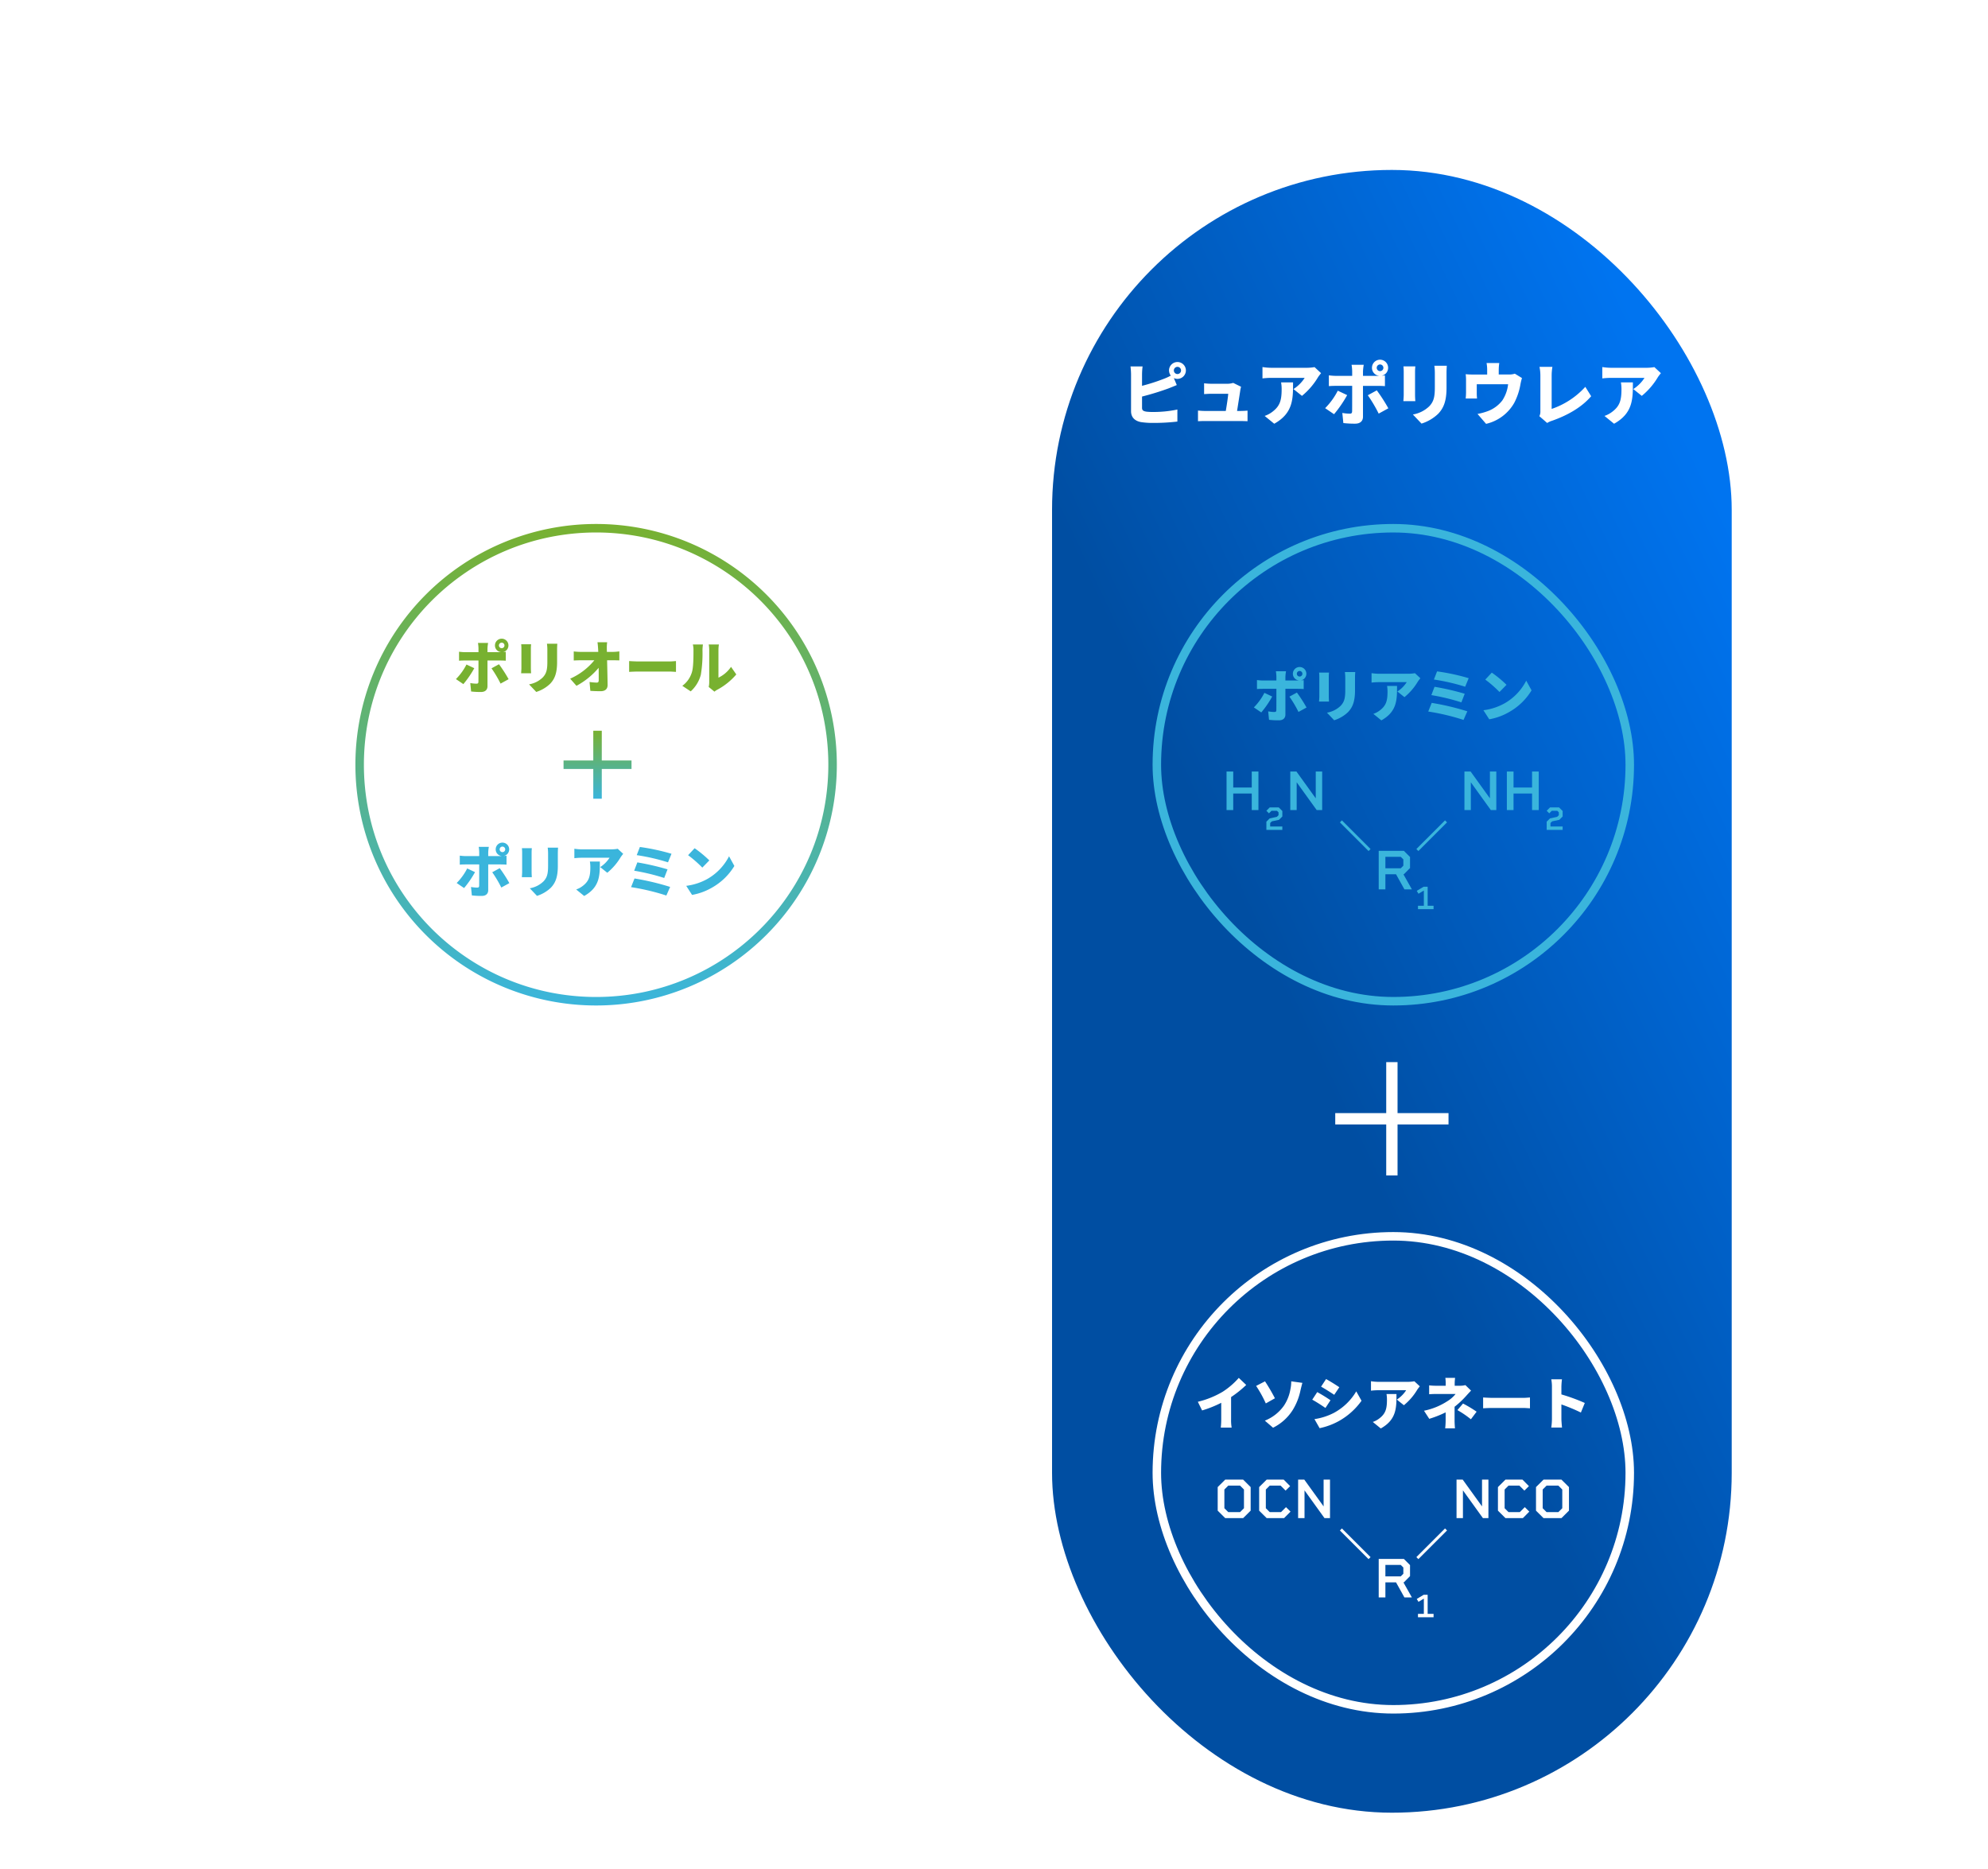 <svg xmlns="http://www.w3.org/2000/svg" xmlns:xlink="http://www.w3.org/1999/xlink" width="702" height="660" viewBox="0 0 702 660">
  <defs>
    <linearGradient id="linear-gradient" x1="0.809" y1="0.044" x2="0.379" y2="0.536" gradientUnits="objectBoundingBox">
      <stop offset="0" stop-color="#0074f0"/>
      <stop offset="1" stop-color="#004ea2"/>
    </linearGradient>
    <linearGradient id="linear-gradient-2" x1="0.5" x2="0.5" y2="1" gradientUnits="objectBoundingBox">
      <stop offset="0" stop-color="#78b130"/>
      <stop offset="1" stop-color="#3ab5dc"/>
    </linearGradient>
  </defs>
  <g id="img_pure-polyurea01" transform="translate(-595.5 -3119)">
    <rect id="長方形_23512" data-name="長方形 23512" width="702" height="660" transform="translate(595.5 3119)" fill="rgba(255,255,255,0.1)"/>
    <path id="パス_4885" data-name="パス 4885" d="M-38.56-16.34h-3.08a9.882,9.882,0,0,1,.16,1.84v1.54h-4.28a16.592,16.592,0,0,1-2.04-.1,12.77,12.77,0,0,1,.1,1.72v3.46a15.169,15.169,0,0,1-.1,1.68h2.76c-.04-.4-.06-1.02-.06-1.48V-10.6h9.92a11.874,11.874,0,0,1-1.78,5.14A9.79,9.79,0,0,1-41.5-2.04a16.288,16.288,0,0,1-2.82.78l2.08,2.4a12.71,12.71,0,0,0,8.16-6,18.626,18.626,0,0,0,1.86-5.66,13.355,13.355,0,0,1,.4-1.6l-1.74-1.06a4.866,4.866,0,0,1-1.66.22H-38.7V-14.5A14.536,14.536,0,0,1-38.56-16.34ZM-26.1-.8-24.2.84A5.162,5.162,0,0,1-23.02.3c4.72-1.54,8.86-3.92,11.6-7.2l-1.42-2.26A22.917,22.917,0,0,1-23.12-2.54v-10.4a14.629,14.629,0,0,1,.2-2.28h-3.14a12.778,12.778,0,0,1,.22,2.28V-2.1A2.612,2.612,0,0,1-26.1-.8ZM9.1-13.54,7.52-15.02a10.314,10.314,0,0,1-2.04.18H-5.3a15.856,15.856,0,0,1-2.44-.2v2.78c.94-.08,1.6-.14,2.44-.14H5.12A11.894,11.894,0,0,1,1.44-8.68L3.52-7.02a20.37,20.37,0,0,0,4.8-5.48A10.07,10.07,0,0,1,9.1-13.54ZM.94-10.84h-2.9a11.087,11.087,0,0,1,.14,1.8c0,3.28-.48,5.4-3.02,7.16a7.9,7.9,0,0,1-2.1,1.1l2.34,1.9C.84-1.8.94-5.88.94-10.84Zm15.14-4.1a15.236,15.236,0,0,0-2.84-1.9L11.9-15.36a14.509,14.509,0,0,1,2.78,2.04Zm-1.24,3.22a14.2,14.2,0,0,0-2.92-1.92l-1.28,1.5a15.366,15.366,0,0,1,2.84,2.08ZM12.82-4.06c.96-1.3,2.02-2.84,2.9-4.22l-1.34-1.3a47.789,47.789,0,0,1-3.16,4.14ZM17.96-8.6a9.62,9.62,0,0,1-2.78,2.76,8.445,8.445,0,0,1,1.38,1.28,13.157,13.157,0,0,0,3.18-3.22Zm1.48-4.46a14.439,14.439,0,0,0,2.44-2.04,14.326,14.326,0,0,0,2.54,2.04ZM21.16-1.78h6.12V-3.62H21.16v-.84a4.135,4.135,0,0,0,.98-.24c.68-.3.86-.78.86-1.74V-8.76h4.82v-1.76H23v-.88h2.66v-.9a20.81,20.81,0,0,0,2.36,1.12,11.894,11.894,0,0,1,1.24-1.94,15.146,15.146,0,0,1-6.4-3.8H20.78a14.923,14.923,0,0,1-6.06,3.94,10.661,10.661,0,0,1,1.1,1.84,18.275,18.275,0,0,0,2.36-1.14v.88h2.7v.88H16.34v1.76h4.54v2.3c0,.22-.1.28-.34.3-.26,0-1.16,0-1.94-.02a8.1,8.1,0,0,1,.64,1.68h-.42v.88h-5.8v1.84h5.8V-.52H10.94V1.36H29.06V-.52h-7.9ZM23.98-7.7a24.769,24.769,0,0,1,2.7,2.92l1.72-1.1a26.685,26.685,0,0,0-2.82-2.8Zm16.1-4.74h2.16v-1.2H44.4v1.2h2.14v-1.2H49.1v-1.92H46.54v-1.36H44.4v1.36H42.24v-1.36H40.08v1.36h-2.4v1.92h2.4ZM33.5-6.96c.02-.7.02-1.36.02-1.98v-.5h1.7v2.48Zm1.72-7.02v2.4h-1.7v-2.4Zm1.9-2.16H31.58v7.2c0,2.88-.08,6.88-1.12,9.64a6.86,6.86,0,0,1,1.76.96A24.114,24.114,0,0,0,33.4-4.8h1.82V-.86c0,.22-.08.3-.26.3-.22.02-.8.02-1.38,0a7.119,7.119,0,0,1,.54,1.98,4.339,4.339,0,0,0,2.32-.38c.54-.36.68-.94.68-1.86Zm3.7,8.06h5.04v.88H40.82Zm0-2.34h5.04v.86H40.82ZM48.88-2.6v-2H44.22c.04-.34.08-.66.12-1.02h3.74V-12H38.7v6.38h3.32q-.06.54-.12,1.02H37.72v2h3.6c-.62,1.14-1.78,1.96-4.1,2.54a5.559,5.559,0,0,1,1.24,1.82c2.8-.78,4.22-1.94,5-3.54a7.607,7.607,0,0,0,4.36,3.54A8.691,8.691,0,0,1,49.28-.16,6.675,6.675,0,0,1,45.34-2.6Z" transform="translate(945.3 3161)" fill="#fff"/>
    <rect id="長方形_23357" data-name="長方形 23357" width="240" height="580" rx="120" transform="translate(967 3179)" fill="url(#linear-gradient)"/>
    <g id="長方形_23358" data-name="長方形 23358" transform="translate(1002.5 3304)" fill="none" stroke="#3ab5dc" stroke-width="3">
      <rect width="170" height="170" rx="85" stroke="none"/>
      <rect x="1.5" y="1.5" width="167" height="167" rx="83.5" fill="none"/>
    </g>
    <path id="パス_4884" data-name="パス 4884" d="M-34.06-15.12a.982.982,0,0,1,.98-.98.982.982,0,0,1,.98.98.982.982,0,0,1-.98.98A.982.982,0,0,1-34.06-15.12Zm-1.4,0a2.356,2.356,0,0,0,2.16,2.36,4.35,4.35,0,0,1-.5.02h-4.3v-1.32A14.174,14.174,0,0,1-37.88-16h-3.58a12.813,12.813,0,0,1,.18,1.92v1.34h-4.8a17.857,17.857,0,0,1-2.06-.16v3.18c.58-.06,1.46-.08,2.06-.08h4.8c0,.9,0,6.94-.02,7.5-.02.52-.2.68-.7.68a12.816,12.816,0,0,1-2.18-.22l.3,2.98a28.139,28.139,0,0,0,3.48.18c1.54,0,2.3-.82,2.3-2.04V-9.8h4.32c.58,0,1.46.02,2.14.08v-3.16c-.26.04-.62.08-.98.1a2.382,2.382,0,0,0,1.92-2.34,2.373,2.373,0,0,0-2.38-2.38A2.373,2.373,0,0,0-35.46-15.12Zm-7.3,8.04-2.76-1.3a20.363,20.363,0,0,1-3.72,5.14l2.62,1.78A34.828,34.828,0,0,0-42.76-7.08Zm8.72-1.4-2.64,1.44a41.89,41.89,0,0,1,3.2,5.4l2.84-1.56A49.544,49.544,0,0,0-34.04-8.48Zm20.6-7.24H-17.1a15.82,15.82,0,0,1,.14,2.16v4.14c0,2.76-.28,4.18-1.62,5.6a9.137,9.137,0,0,1-4.84,2.44l2.54,2.68a12.494,12.494,0,0,0,4.9-2.88c1.52-1.6,2.46-3.6,2.46-7.62v-4.36C-13.52-14.44-13.48-15.12-13.44-15.72Zm-9.26.18h-3.5a15.449,15.449,0,0,1,.08,1.58v6.78c0,.62-.08,1.48-.1,1.88h3.52c-.04-.52-.08-1.36-.08-1.86v-6.8C-22.78-14.68-22.74-15.04-22.7-15.54Zm32.26,2L7.64-15.32a13.813,13.813,0,0,1-2.4.2H-5.14a17.391,17.391,0,0,1-2.54-.22V-12a24.018,24.018,0,0,1,2.54-.16H4.74a10.868,10.868,0,0,1-3.3,3.3l2.5,2a20.929,20.929,0,0,0,4.72-5.48C8.86-12.66,9.32-13.24,9.56-13.54ZM1.32-10.82H-2.2a11.39,11.39,0,0,1,.16,2c0,3.26-.5,4.96-2.72,6.64A7.767,7.767,0,0,1-7.04-.96l2.82,2.3C1.42-1.8,1.32-6.12,1.32-10.82Zm14.14-5.14-1.12,2.88a71.6,71.6,0,0,1,11.04,2.54l1.24-3.02A75.4,75.4,0,0,0,15.46-15.96Zm-.9,5.44L13.44-7.58a74.3,74.3,0,0,1,10.6,2.56l1.18-3.04A90.565,90.565,0,0,0,14.56-10.52Zm-1,5.68L12.34-1.78A78.8,78.8,0,0,1,24.8,1.18l1.34-3.04A90.807,90.807,0,0,0,13.56-4.84ZM34.78-15.52l-2.3,2.46A41.686,41.686,0,0,1,37.5-8.68l2.48-2.54A40.353,40.353,0,0,0,34.78-15.52ZM31.82-2.24,33.88.96a21.342,21.342,0,0,0,7.16-2.64,21.628,21.628,0,0,0,7.78-7.58l-1.88-3.42a19.326,19.326,0,0,1-7.64,8A20.581,20.581,0,0,1,31.82-2.24Z" transform="translate(1087.5 3372)" fill="#3ab5dc"/>
    <path id="パス_4883" data-name="パス 4883" d="M-7.982-13.6v5.64h-6.54V-13.6h-2.36V0h2.36V-5.84h6.54V0h2.36V-13.6Zm7.1,17.59,2.532-.548L2.817,2.275V.339L1.546-.933H-1.627L-2.817.257l.91.9.887-.887H.927l.548.548v.992l-.583.583-2.543.56L-2.817,4.107V7H2.817V5.8H-1.476V4.573Zm15.5-17.59v9.46L7.8-13.6H5.622V0h2.26V-9.8L14.942,0h1.94V-13.6Z" transform="translate(1045.5 3405)" fill="#3ab5dc"/>
    <path id="パス_4882" data-name="パス 4882" d="M-7.882-13.6v9.46L-14.7-13.6h-2.18V0h2.26V-9.8L-7.562,0h1.94V-13.6ZM7-13.6v5.64H.458V-13.6H-1.9V0H.458V-5.84H7V0h2.36V-13.6ZM14.1,3.99l2.532-.548L17.8,2.275V.339L16.526-.933H13.353L12.163.257l.91.9.887-.887h1.948l.548.548v.992l-.583.583-2.543.56L12.163,4.107V7H17.8V5.8H13.5V4.573Z" transform="translate(1129.5 3405)" fill="#3ab5dc"/>
    <path id="パス_4881" data-name="パス 4881" d="M2.568,0l-3-5.32h.16l2.18-2.2v-3.9L-.272-13.6h-8.88V0h2.36V-5.32h3.76L-.072,0Zm-9.36-11.48h5.42l.92.9v2.22l-.92.92h-5.42ZM8.131,5.8V-.933H6.719L4.281.537,4.9,1.552,6.789.42V5.8H4.713V7h5.506V5.8Z" transform="translate(1091.5 3433)" fill="#3ab5dc"/>
    <path id="パス_4596" data-name="パス 4596" d="M-7878.61,3834l10.12,10.12" transform="translate(8947.609 -425.002)" fill="none" stroke="#3ab5dc" stroke-width="1"/>
    <path id="パス_4597" data-name="パス 4597" d="M-7868.49,3834l-10.12,10.12" transform="translate(8974.609 -425.002)" fill="none" stroke="#3ab5dc" stroke-width="1"/>
    <path id="パス_4880" data-name="パス 4880" d="M-76.992-17.208A1.28,1.28,0,0,1-75.72-18.48a1.28,1.28,0,0,1,1.272,1.272,1.28,1.28,0,0,1-1.272,1.272A1.28,1.28,0,0,1-76.992-17.208Zm-1.7,0a3.043,3.043,0,0,0,.624,1.824A17.975,17.975,0,0,1-80.4-14.3a67.252,67.252,0,0,1-7.824,2.52v-4.032a23.668,23.668,0,0,1,.192-2.808H-92.3a26.243,26.243,0,0,1,.192,2.808V-2.832c0,2.16,1.32,3.456,3.528,3.864a27.586,27.586,0,0,0,4.152.288A71.851,71.851,0,0,0-75.744.84V-3.408a41.555,41.555,0,0,1-8.448.864,19.411,19.411,0,0,1-2.544-.12c-1.032-.192-1.488-.432-1.488-1.368v-3.96A94.9,94.9,0,0,0-79.056-10.8c.84-.312,2.04-.816,3.1-1.248l-1.032-2.472a2.828,2.828,0,0,0,1.272.288,2.991,2.991,0,0,0,2.976-2.976,2.991,2.991,0,0,0-2.976-2.976A2.991,2.991,0,0,0-78.7-17.208Zm25.44,5.76-2.784-1.368a6.988,6.988,0,0,1-2.112.312h-5.52a24.757,24.757,0,0,1-2.64-.168v3.816c.744-.048,1.872-.12,2.664-.12h5.856c-.1,1.32-.528,4.128-.864,6.072H-65.9c-.888,0-1.9-.072-2.568-.144V.72C-67.464.672-66.816.648-65.9.648h12.36c.7,0,2.04.048,2.568.072V-3.024c-.7.072-1.968.12-2.616.12h-1.08c.36-2.28.96-6.072,1.152-7.392A8.591,8.591,0,0,1-53.256-11.448Zm28.248-4.8-2.3-2.136a16.576,16.576,0,0,1-2.88.24H-42.648a20.869,20.869,0,0,1-3.048-.264V-14.4a28.821,28.821,0,0,1,3.048-.192h11.856a13.042,13.042,0,0,1-3.96,3.96l3,2.4a25.115,25.115,0,0,0,5.664-6.576C-25.848-15.192-25.3-15.888-25.008-16.248ZM-34.9-12.984H-39.12a13.668,13.668,0,0,1,.192,2.4c0,3.912-.6,5.952-3.264,7.968a9.321,9.321,0,0,1-2.736,1.464l3.384,2.76C-34.776-2.16-34.9-7.344-34.9-12.984Zm29.544-5.16A1.178,1.178,0,0,1-4.176-19.32,1.178,1.178,0,0,1-3-18.144a1.178,1.178,0,0,1-1.176,1.176A1.178,1.178,0,0,1-5.352-18.144Zm-1.68,0A2.828,2.828,0,0,0-4.44-15.312a5.22,5.22,0,0,1-.6.024H-10.2v-1.584A17.009,17.009,0,0,1-9.936-19.2h-4.3a15.375,15.375,0,0,1,.216,2.3v1.608h-5.76a21.428,21.428,0,0,1-2.472-.192v3.816c.7-.072,1.752-.1,2.472-.1h5.76c0,1.08,0,8.328-.024,9-.024.624-.24.816-.84.816A15.379,15.379,0,0,1-17.5-2.208l.36,3.576a33.767,33.767,0,0,0,4.176.216c1.848,0,2.76-.984,2.76-2.448v-10.9h5.184c.7,0,1.752.024,2.568.1v-3.792c-.312.048-.744.1-1.176.12a2.859,2.859,0,0,0,2.3-2.808A2.847,2.847,0,0,0-4.176-21,2.847,2.847,0,0,0-7.032-18.144ZM-15.792-8.5l-3.312-1.56a24.436,24.436,0,0,1-4.464,6.168l3.144,2.136A41.793,41.793,0,0,0-15.792-8.5Zm10.464-1.68L-8.5-8.448a50.268,50.268,0,0,1,3.84,6.48L-1.248-3.84A59.452,59.452,0,0,0-5.328-10.176Zm24.72-8.688H15a18.984,18.984,0,0,1,.168,2.592V-11.3c0,3.312-.336,5.016-1.944,6.72A10.964,10.964,0,0,1,7.416-1.656L10.464,1.56A14.993,14.993,0,0,0,16.344-1.9c1.824-1.92,2.952-4.32,2.952-9.144v-5.232C19.3-17.328,19.344-18.144,19.392-18.864ZM8.28-18.648H4.08a18.538,18.538,0,0,1,.1,1.9v8.136c0,.744-.1,1.776-.12,2.256H8.28c-.048-.624-.1-1.632-.1-2.232v-8.16C8.184-17.616,8.232-18.048,8.28-18.648Zm29.64-1.176H33.432a12.769,12.769,0,0,1,.216,2.448v1.608H28.632a22.205,22.205,0,0,1-2.568-.12,17.119,17.119,0,0,1,.12,2.184v4.128c0,.744-.048,1.584-.12,2.28h4.008a17.161,17.161,0,0,1-.1-1.968v-3.072H41.04A12.912,12.912,0,0,1,39-6.624a11.569,11.569,0,0,1-4.848,3.672,20.943,20.943,0,0,1-3.912,1.1l3.024,3.5a15.417,15.417,0,0,0,9.96-7.44,22.33,22.33,0,0,0,2.184-6.576,19.957,19.957,0,0,1,.528-2.16l-2.52-1.536a6.5,6.5,0,0,1-2.184.288h-3.5v-1.608A17.728,17.728,0,0,1,37.92-19.824ZM52.08-1.056l2.76,2.4A6.24,6.24,0,0,1,56.5.576c5.472-1.92,10.488-4.728,13.872-8.688L68.3-11.424a28.289,28.289,0,0,1-11.88,7.8V-15.456a18.848,18.848,0,0,1,.264-3.024h-4.56a15.841,15.841,0,0,1,.312,3.024V-2.832A3.62,3.62,0,0,1,52.08-1.056ZM94.992-16.248l-2.3-2.136a16.576,16.576,0,0,1-2.88.24H77.352a20.869,20.869,0,0,1-3.048-.264V-14.4a28.821,28.821,0,0,1,3.048-.192H89.208a13.042,13.042,0,0,1-3.96,3.96l3,2.4a25.115,25.115,0,0,0,5.664-6.576C94.152-15.192,94.7-15.888,94.992-16.248ZM85.1-12.984H80.88a13.669,13.669,0,0,1,.192,2.4c0,3.912-.6,5.952-3.264,7.968a9.321,9.321,0,0,1-2.736,1.464l3.384,2.76C85.224-2.16,85.1-7.344,85.1-12.984Z" transform="translate(1087 3267)" fill="#fff"/>
    <line id="線_70" data-name="線 70" x2="40" transform="translate(1067 3514)" fill="none" stroke="#fff" stroke-width="4"/>
    <line id="線_71" data-name="線 71" x2="40" transform="translate(1087 3494) rotate(90)" fill="none" stroke="#fff" stroke-width="4"/>
    <g id="長方形_23358-2" data-name="長方形 23358" transform="translate(1002.5 3554)" fill="none" stroke="#fff" stroke-width="3">
      <rect width="170" height="170" rx="85" stroke="none"/>
      <rect x="1.5" y="1.5" width="167" height="167" rx="83.5" fill="none"/>
    </g>
    <path id="パス_4879" data-name="パス 4879" d="M-69.02-8.08l1.5,3.06a39.713,39.713,0,0,0,6.76-2.7v5.86a27,27,0,0,1-.16,2.9h3.84a14.936,14.936,0,0,1-.2-2.9V-9.74a38.491,38.491,0,0,0,5.34-4.28l-2.62-2.5a26.9,26.9,0,0,1-5.72,4.92A31.7,31.7,0,0,1-69.02-8.08Zm23.66,6.66,2.9,2.5A17.324,17.324,0,0,0-35.6-5.04,21.388,21.388,0,0,0-32.8-12c.16-.7.44-1.86.7-2.76l-3.94-.54a13.329,13.329,0,0,1-.3,2.84,14.868,14.868,0,0,1-2.3,5.78A15.069,15.069,0,0,1-45.36-1.42Zm.06-13.88-3.14,1.62A42.644,42.644,0,0,1-45.02-7.5l3.22-1.82A69.139,69.139,0,0,0-45.3-15.3Zm21.56-.8-1.76,2.68c1.4.78,3.44,2.08,4.64,2.88l1.8-2.68C-20.2-14-22.34-15.34-23.74-16.1Zm-4.1,14.14,1.82,3.2a24.4,24.4,0,0,0,6.7-2.46,24.533,24.533,0,0,0,8.1-7.22l-1.86-3.32a20.405,20.405,0,0,1-7.9,7.6A21.763,21.763,0,0,1-27.84-1.96Zm.98-9.54-1.76,2.68c1.42.76,3.44,2.08,4.66,2.92l1.78-2.72A54.449,54.449,0,0,0-26.86-11.5ZM9.36-13.54,7.44-15.32a13.813,13.813,0,0,1-2.4.2H-5.34a17.391,17.391,0,0,1-2.54-.22V-12a24.018,24.018,0,0,1,2.54-.16H4.54a10.868,10.868,0,0,1-3.3,3.3l2.5,2a20.929,20.929,0,0,0,4.72-5.48C8.66-12.66,9.12-13.24,9.36-13.54ZM1.12-10.82H-2.4a11.39,11.39,0,0,1,.16,2c0,3.26-.5,4.96-2.72,6.64A7.767,7.767,0,0,1-7.24-.96l2.82,2.3C1.22-1.8,1.12-6.12,1.12-10.82Zm20.7-5.7H18.38a13.4,13.4,0,0,1,.12,1.9v.88H15.3a20.526,20.526,0,0,1-2.64-.14v3.14c.64-.06,1.96-.1,2.7-.1H22a11.2,11.2,0,0,1-2.98,2.6,23.692,23.692,0,0,1-8.18,3.32L12.7-2.06a38.549,38.549,0,0,0,5.78-2.28v2.9a25.644,25.644,0,0,1-.16,2.74h3.46c-.06-.62-.14-1.9-.14-2.74V-6.32a31.258,31.258,0,0,0,4.04-3.78c.48-.54,1.2-1.32,1.78-1.92l-2-1.94a7.581,7.581,0,0,1-1.88.22h-1.9v-.88A16.849,16.849,0,0,1,21.82-16.52ZM27.4-1.9l2.02-2.68a44.1,44.1,0,0,0-4.8-2.88L22.64-5.14A34.1,34.1,0,0,1,27.4-1.9Zm4.32-7.7v3.82c.82-.06,2.32-.12,3.46-.12H45.8c.82,0,1.94.1,2.46.12V-9.6c-.58.04-1.56.14-2.46.14H35.18C34.2-9.46,32.52-9.54,31.72-9.6ZM56.02-2a22.453,22.453,0,0,1-.24,3.02h3.8c-.1-.9-.22-2.48-.22-3.02V-7.14a62.375,62.375,0,0,1,6.88,2.86l1.38-3.38a66.123,66.123,0,0,0-8.26-3.02v-2.74a23.777,23.777,0,0,1,.2-2.6H55.78a13.972,13.972,0,0,1,.24,2.6Z" transform="translate(1087.5 3622)" fill="#fff"/>
    <path id="パス_4878" data-name="パス 4878" d="M-11.03-13.6h-6.32l-2.66,2.64v8.32L-17.35,0h6.32l2.66-2.64v-8.32ZM-12.11-2.12h-4.16L-17.65-3.5v-6.6l1.38-1.38h4.16l1.38,1.38v6.6ZM4.11-3.88,2.35-2.12H-1.63L-3.01-3.5v-6.6l1.38-1.38H2.21L3.97-9.72l1.6-1.58L3.29-13.6h-6l-2.66,2.64v8.32L-2.71,0H3.43L5.71-2.3ZM17.39-13.6v9.46L10.57-13.6H8.39V0h2.26V-9.8L17.71,0h1.94V-13.6Z" transform="translate(1045.5 3655)" fill="#fff"/>
    <path id="パス_4877" data-name="パス 4877" d="M-10.67-13.6v9.46l-6.82-9.46h-2.18V0h2.26V-9.8L-10.35,0h1.94V-13.6ZM4.43-3.88,2.67-2.12H-1.31L-2.69-3.5v-6.6l1.38-1.38H2.53L4.29-9.72l1.6-1.58L3.61-13.6h-6l-2.66,2.64v8.32L-2.39,0H3.75L6.03-2.3ZM17.37-13.6H11.05L8.39-10.96v8.32L11.05,0h6.32l2.66-2.64v-8.32ZM16.29-2.12H12.13L10.75-3.5v-6.6l1.38-1.38h4.16l1.38,1.38v6.6Z" transform="translate(1129.5 3655)" fill="#fff"/>
    <path id="パス_4876" data-name="パス 4876" d="M2.568,0l-3-5.32h.16l2.18-2.2v-3.9L-.272-13.6h-8.88V0h2.36V-5.32h3.76L-.072,0Zm-9.36-11.48h5.42l.92.9v2.22l-.92.92h-5.42ZM8.131,5.8V-.933H6.719L4.281.537,4.9,1.552,6.789.42V5.8H4.713V7h5.506V5.8Z" transform="translate(1091.5 3683)" fill="#fff"/>
    <path id="パス_4596-2" data-name="パス 4596" d="M-7878.61,3834l10.12,10.12" transform="translate(8947.609 -175.002)" fill="none" stroke="#fff" stroke-width="1"/>
    <path id="パス_4597-2" data-name="パス 4597" d="M-7868.49,3834l-10.12,10.12" transform="translate(8974.609 -175.002)" fill="none" stroke="#fff" stroke-width="1"/>
    <g id="長方形_23357-2" data-name="長方形 23357" transform="translate(686.5 3179)" fill="none" stroke="#fff" stroke-width="3">
      <rect width="240" height="580" rx="120" stroke="none"/>
      <rect x="1.5" y="1.5" width="237" height="577" rx="118.5" fill="none"/>
    </g>
    <path id="パス_4866" data-name="パス 4866" d="M-67.152-8.088A29.261,29.261,0,0,1-70.92-1.344l4.1,1.728a32.958,32.958,0,0,0,3.528-7.008A57.809,57.809,0,0,0-61.32-13.68c.1-.552.432-1.992.648-2.76l-4.248-.888A34.721,34.721,0,0,1-67.152-8.088ZM-55.3-8.352A75.062,75.062,0,0,1-52.92.24l4.344-1.416c-.672-2.5-1.944-6.408-2.736-8.472-.84-2.184-2.544-6.1-3.576-8.016l-3.888,1.248A66.525,66.525,0,0,1-55.3-8.352ZM-47.064-9.7l1.8,3.672a47.655,47.655,0,0,0,8.112-3.24v7.032a32.4,32.4,0,0,1-.192,3.48h4.608a17.923,17.923,0,0,1-.24-3.48v-9.456a46.189,46.189,0,0,0,6.408-5.136l-3.144-3a32.277,32.277,0,0,1-6.864,5.9A38.038,38.038,0,0,1-47.064-9.7Zm41.088-10.68-2.352.96c.408.648.792,1.32,1.152,1.992a11.733,11.733,0,0,1-1.224.048H-18.984c-.792,0-2.376-.12-3.12-.216v4.1c.624-.048,1.944-.12,3.12-.12h10.56a13.482,13.482,0,0,1-2.64,6.192A15.706,15.706,0,0,1-20.5-1.872l3.168,3.48A19.681,19.681,0,0,0-7.56-5.136C-5.5-7.92-4.512-11.568-3.936-13.824a11.924,11.924,0,0,1,.624-1.92l-1.728-1.1.864-.36A27.428,27.428,0,0,0-5.976-20.376Zm3.5-.624-2.376.96a25.934,25.934,0,0,1,1.9,3.24l2.376-1.008C-1.008-18.624-1.848-20.088-2.472-21Zm21.864,2.136H15a18.984,18.984,0,0,1,.168,2.592V-11.3c0,3.312-.336,5.016-1.944,6.72A10.964,10.964,0,0,1,7.416-1.656L10.464,1.56A14.993,14.993,0,0,0,16.344-1.9c1.824-1.92,2.952-4.32,2.952-9.144v-5.232C19.3-17.328,19.344-18.144,19.392-18.864ZM8.28-18.648H4.08a18.538,18.538,0,0,1,.1,1.9v8.136c0,.744-.1,1.776-.12,2.256H8.28c-.048-.624-.1-1.632-.1-2.232v-8.16C8.184-17.616,8.232-18.048,8.28-18.648ZM36.168-14.5l-3.456,1.128A45.176,45.176,0,0,1,34.7-7.992l3.48-1.2C37.824-10.32,36.648-13.44,36.168-14.5Zm8.952,1.968-4.1-1.32a16,16,0,0,1-2.928,8.232,16.194,16.194,0,0,1-8.04,4.992L33.1,2.5a19.018,19.018,0,0,0,8.136-6.12,19.682,19.682,0,0,0,3.216-6.816C44.616-11.016,44.784-11.592,45.12-12.528ZM30.6-13.2l-3.5,1.248A43.686,43.686,0,0,1,29.3-6.36l3.552-1.32C32.376-9.072,31.272-11.856,30.6-13.2Zm33.864-4.992-2.4,1.008a19.583,19.583,0,0,1,2.112,3.72l2.472-1.08A36.6,36.6,0,0,0,64.464-18.192Zm3.288-1.368-2.376,1.1a21.067,21.067,0,0,1,2.232,3.6l2.4-1.176A30.019,30.019,0,0,0,67.752-19.56ZM54.264-2.04a26.943,26.943,0,0,1-.288,3.624h4.56c-.12-1.08-.264-2.976-.264-3.624V-8.208a74.849,74.849,0,0,1,8.256,3.432l1.656-4.056a79.349,79.349,0,0,0-9.912-3.624v-3.288a28.534,28.534,0,0,1,.24-3.12H53.976a16.766,16.766,0,0,1,.288,3.12Z" transform="translate(806 3267)" fill="#fff"/>
    <line id="線_70-2" data-name="線 70" x2="40" transform="translate(786 3514)" fill="none" stroke="#fff" stroke-width="4"/>
    <line id="線_71-2" data-name="線 71" x2="40" transform="translate(806 3494) rotate(90)" fill="none" stroke="#fff" stroke-width="4"/>
    <path id="楕円形_444" data-name="楕円形 444" d="M85,3A82.621,82.621,0,0,0,68.471,4.666,81.534,81.534,0,0,0,39.155,17,82.248,82.248,0,0,0,9.443,53.083,81.563,81.563,0,0,0,4.666,68.471a82.828,82.828,0,0,0,0,33.058A81.534,81.534,0,0,0,17,130.845a82.248,82.248,0,0,0,36.08,29.712,81.563,81.563,0,0,0,15.388,4.777,82.828,82.828,0,0,0,33.058,0A81.534,81.534,0,0,0,130.845,153a82.248,82.248,0,0,0,29.712-36.08,81.563,81.563,0,0,0,4.777-15.388,82.828,82.828,0,0,0,0-33.058A81.534,81.534,0,0,0,153,39.155a82.248,82.248,0,0,0-36.08-29.712,81.563,81.563,0,0,0-15.388-4.777A82.621,82.621,0,0,0,85,3m0-3A85,85,0,1,1,0,85,85,85,0,0,1,85,0Z" transform="translate(721 3304)" fill="url(#linear-gradient-2)"/>
    <path id="パス_4865" data-name="パス 4865" d="M-34.26-15.12a.982.982,0,0,1,.98-.98.982.982,0,0,1,.98.98.982.982,0,0,1-.98.98A.982.982,0,0,1-34.26-15.12Zm-1.4,0a2.356,2.356,0,0,0,2.16,2.36,4.35,4.35,0,0,1-.5.02h-4.3v-1.32A14.175,14.175,0,0,1-38.08-16h-3.58a12.813,12.813,0,0,1,.18,1.92v1.34h-4.8a17.857,17.857,0,0,1-2.06-.16v3.18c.58-.06,1.46-.08,2.06-.08h4.8c0,.9,0,6.94-.02,7.5-.02.52-.2.68-.7.68a12.816,12.816,0,0,1-2.18-.22l.3,2.98a28.139,28.139,0,0,0,3.48.18c1.54,0,2.3-.82,2.3-2.04V-9.8h4.32c.58,0,1.46.02,2.14.08v-3.16c-.26.04-.62.08-.98.1a2.382,2.382,0,0,0,1.92-2.34,2.373,2.373,0,0,0-2.38-2.38A2.373,2.373,0,0,0-35.66-15.12Zm-7.3,8.04-2.76-1.3a20.363,20.363,0,0,1-3.72,5.14l2.62,1.78A34.828,34.828,0,0,0-42.96-7.08Zm8.72-1.4-2.64,1.44a41.89,41.89,0,0,1,3.2,5.4l2.84-1.56A49.544,49.544,0,0,0-34.24-8.48Zm20.6-7.24H-17.3a15.82,15.82,0,0,1,.14,2.16v4.14c0,2.76-.28,4.18-1.62,5.6a9.137,9.137,0,0,1-4.84,2.44l2.54,2.68a12.494,12.494,0,0,0,4.9-2.88c1.52-1.6,2.46-3.6,2.46-7.62v-4.36C-13.72-14.44-13.68-15.12-13.64-15.72Zm-9.26.18h-3.5a15.449,15.449,0,0,1,.08,1.58v6.78c0,.62-.08,1.48-.1,1.88h3.52c-.04-.52-.08-1.36-.08-1.86v-6.8C-22.98-14.68-22.94-15.04-22.9-15.54Zm26.86-.7H.54c.1.6.16,1.32.22,2.24.02.38.04.76.06,1.16H-5.42A21.661,21.661,0,0,1-7.84-13v3.2c.74-.04,1.74-.08,2.5-.08H-.56A23.274,23.274,0,0,1-9.1-3.38L-6.88-.86A26.751,26.751,0,0,0,.96-7.22c.02,1.68.02,3.2.02,4.38,0,.58-.2.84-.66.84a18.688,18.688,0,0,1-2.58-.22L-1.98.92c1.22.08,2.3.12,3.62.12,1.7,0,2.5-.84,2.48-2.26-.04-2.8-.12-5.8-.18-8.66H6.16c.56,0,1.38.02,2.1.04v-3.18a18.2,18.2,0,0,1-2.28.18H3.86c0-.4-.02-.78-.02-1.16A14.02,14.02,0,0,1,3.96-16.24ZM11.72-9.6v3.82c.82-.06,2.32-.12,3.46-.12H25.8c.82,0,1.94.1,2.46.12V-9.6c-.58.04-1.56.14-2.46.14H15.18C14.2-9.46,12.52-9.54,11.72-9.6ZM39.82-.46,41.84,1.2A6.772,6.772,0,0,1,42.8.54a23.1,23.1,0,0,0,6.76-5.42L47.7-7.56a11.2,11.2,0,0,1-4.44,3.82v-9.84a12.149,12.149,0,0,1,.16-1.88h-3.6A10.465,10.465,0,0,1,40-13.6V-2.12A7.65,7.65,0,0,1,39.82-.46ZM30.5-.86,33.46,1.1a12.027,12.027,0,0,0,3.58-5.88,45.849,45.849,0,0,0,.58-8.66,15.809,15.809,0,0,1,.16-2.02H34.22a7.759,7.759,0,0,1,.22,2.06c0,2.5-.02,6.18-.58,7.82A9.189,9.189,0,0,1,30.5-.86Z" transform="translate(805.94 3362)" fill="#78b130"/>
    <path id="パス_4864" data-name="パス 4864" d="M-34.06-15.12a.982.982,0,0,1,.98-.98.982.982,0,0,1,.98.98.982.982,0,0,1-.98.98A.982.982,0,0,1-34.06-15.12Zm-1.4,0a2.356,2.356,0,0,0,2.16,2.36,4.35,4.35,0,0,1-.5.02h-4.3v-1.32A14.174,14.174,0,0,1-37.88-16h-3.58a12.813,12.813,0,0,1,.18,1.92v1.34h-4.8a17.857,17.857,0,0,1-2.06-.16v3.18c.58-.06,1.46-.08,2.06-.08h4.8c0,.9,0,6.94-.02,7.5-.02.52-.2.68-.7.68a12.816,12.816,0,0,1-2.18-.22l.3,2.98a28.139,28.139,0,0,0,3.48.18c1.54,0,2.3-.82,2.3-2.04V-9.8h4.32c.58,0,1.46.02,2.14.08v-3.16c-.26.04-.62.08-.98.1a2.382,2.382,0,0,0,1.92-2.34,2.373,2.373,0,0,0-2.38-2.38A2.373,2.373,0,0,0-35.46-15.12Zm-7.3,8.04-2.76-1.3a20.363,20.363,0,0,1-3.72,5.14l2.62,1.78A34.828,34.828,0,0,0-42.76-7.08Zm8.72-1.4-2.64,1.44a41.89,41.89,0,0,1,3.2,5.4l2.84-1.56A49.544,49.544,0,0,0-34.04-8.48Zm20.6-7.24H-17.1a15.82,15.82,0,0,1,.14,2.16v4.14c0,2.76-.28,4.18-1.62,5.6a9.137,9.137,0,0,1-4.84,2.44l2.54,2.68a12.494,12.494,0,0,0,4.9-2.88c1.52-1.6,2.46-3.6,2.46-7.62v-4.36C-13.52-14.44-13.48-15.12-13.44-15.72Zm-9.26.18h-3.5a15.449,15.449,0,0,1,.08,1.58v6.78c0,.62-.08,1.48-.1,1.88h3.52c-.04-.52-.08-1.36-.08-1.86v-6.8C-22.78-14.68-22.74-15.04-22.7-15.54Zm32.26,2L7.64-15.32a13.813,13.813,0,0,1-2.4.2H-5.14a17.391,17.391,0,0,1-2.54-.22V-12a24.018,24.018,0,0,1,2.54-.16H4.74a10.868,10.868,0,0,1-3.3,3.3l2.5,2a20.929,20.929,0,0,0,4.72-5.48C8.86-12.66,9.32-13.24,9.56-13.54ZM1.32-10.82H-2.2a11.39,11.39,0,0,1,.16,2c0,3.26-.5,4.96-2.72,6.64A7.767,7.767,0,0,1-7.04-.96l2.82,2.3C1.42-1.8,1.32-6.12,1.32-10.82Zm14.14-5.14-1.12,2.88a71.6,71.6,0,0,1,11.04,2.54l1.24-3.02A75.4,75.4,0,0,0,15.46-15.96Zm-.9,5.44L13.44-7.58a74.3,74.3,0,0,1,10.6,2.56l1.18-3.04A90.565,90.565,0,0,0,14.56-10.52Zm-1,5.68L12.34-1.78A78.8,78.8,0,0,1,24.8,1.18l1.34-3.04A90.807,90.807,0,0,0,13.56-4.84ZM34.78-15.52l-2.3,2.46A41.686,41.686,0,0,1,37.5-8.68l2.48-2.54A40.353,40.353,0,0,0,34.78-15.52ZM31.82-2.24,33.88.96a21.342,21.342,0,0,0,7.16-2.64,21.628,21.628,0,0,0,7.78-7.58l-1.88-3.42a19.326,19.326,0,0,1-7.64,8A20.581,20.581,0,0,1,31.82-2.24Z" transform="translate(806 3434)" fill="#3ab5dc"/>
    <g id="長方形_23358-3" data-name="長方形 23358" transform="translate(721.5 3554)" fill="none" stroke="#fff" stroke-width="3">
      <rect width="170" height="170" rx="85" stroke="none"/>
      <rect x="1.5" y="1.5" width="167" height="167" rx="83.5" fill="none"/>
    </g>
    <path id="パス_4863" data-name="パス 4863" d="M-69.02-8.08l1.5,3.06a39.713,39.713,0,0,0,6.76-2.7v5.86a27,27,0,0,1-.16,2.9h3.84a14.936,14.936,0,0,1-.2-2.9V-9.74a38.491,38.491,0,0,0,5.34-4.28l-2.62-2.5a26.9,26.9,0,0,1-5.72,4.92A31.7,31.7,0,0,1-69.02-8.08Zm23.66,6.66,2.9,2.5A17.324,17.324,0,0,0-35.6-5.04,21.388,21.388,0,0,0-32.8-12c.16-.7.44-1.86.7-2.76l-3.94-.54a13.329,13.329,0,0,1-.3,2.84,14.868,14.868,0,0,1-2.3,5.78A15.069,15.069,0,0,1-45.36-1.42Zm.06-13.88-3.14,1.62A42.644,42.644,0,0,1-45.02-7.5l3.22-1.82A69.139,69.139,0,0,0-45.3-15.3Zm21.56-.8-1.76,2.68c1.4.78,3.44,2.08,4.64,2.88l1.8-2.68C-20.2-14-22.34-15.34-23.74-16.1Zm-4.1,14.14,1.82,3.2a24.4,24.4,0,0,0,6.7-2.46,24.533,24.533,0,0,0,8.1-7.22l-1.86-3.32a20.405,20.405,0,0,1-7.9,7.6A21.763,21.763,0,0,1-27.84-1.96Zm.98-9.54-1.76,2.68c1.42.76,3.44,2.08,4.66,2.92l1.78-2.72A54.449,54.449,0,0,0-26.86-11.5ZM9.36-13.54,7.44-15.32a13.813,13.813,0,0,1-2.4.2H-5.34a17.391,17.391,0,0,1-2.54-.22V-12a24.018,24.018,0,0,1,2.54-.16H4.54a10.868,10.868,0,0,1-3.3,3.3l2.5,2a20.929,20.929,0,0,0,4.72-5.48C8.66-12.66,9.12-13.24,9.36-13.54ZM1.12-10.82H-2.4a11.39,11.39,0,0,1,.16,2c0,3.26-.5,4.96-2.72,6.64A7.767,7.767,0,0,1-7.24-.96l2.82,2.3C1.22-1.8,1.12-6.12,1.12-10.82Zm20.7-5.7H18.38a13.4,13.4,0,0,1,.12,1.9v.88H15.3a20.526,20.526,0,0,1-2.64-.14v3.14c.64-.06,1.96-.1,2.7-.1H22a11.2,11.2,0,0,1-2.98,2.6,23.692,23.692,0,0,1-8.18,3.32L12.7-2.06a38.549,38.549,0,0,0,5.78-2.28v2.9a25.644,25.644,0,0,1-.16,2.74h3.46c-.06-.62-.14-1.9-.14-2.74V-6.32a31.258,31.258,0,0,0,4.04-3.78c.48-.54,1.2-1.32,1.78-1.92l-2-1.94a7.581,7.581,0,0,1-1.88.22h-1.9v-.88A16.849,16.849,0,0,1,21.82-16.52ZM27.4-1.9l2.02-2.68a44.1,44.1,0,0,0-4.8-2.88L22.64-5.14A34.1,34.1,0,0,1,27.4-1.9Zm4.32-7.7v3.82c.82-.06,2.32-.12,3.46-.12H45.8c.82,0,1.94.1,2.46.12V-9.6c-.58.04-1.56.14-2.46.14H35.18C34.2-9.46,32.52-9.54,31.72-9.6ZM56.02-2a22.453,22.453,0,0,1-.24,3.02h3.8c-.1-.9-.22-2.48-.22-3.02V-7.14a62.375,62.375,0,0,1,6.88,2.86l1.38-3.38a66.123,66.123,0,0,0-8.26-3.02v-2.74a23.777,23.777,0,0,1,.2-2.6H55.78a13.972,13.972,0,0,1,.24,2.6Z" transform="translate(806.5 3622)" fill="#fff"/>
    <path id="パス_4862" data-name="パス 4862" d="M-11.03-13.6h-6.32l-2.66,2.64v8.32L-17.35,0h6.32l2.66-2.64v-8.32ZM-12.11-2.12h-4.16L-17.65-3.5v-6.6l1.38-1.38h4.16l1.38,1.38v6.6ZM4.11-3.88,2.35-2.12H-1.63L-3.01-3.5v-6.6l1.38-1.38H2.21L3.97-9.72l1.6-1.58L3.29-13.6h-6l-2.66,2.64v8.32L-2.71,0H3.43L5.71-2.3ZM17.39-13.6v9.46L10.57-13.6H8.39V0h2.26V-9.8L17.71,0h1.94V-13.6Z" transform="translate(764.5 3655)" fill="#fff"/>
    <path id="パス_4861" data-name="パス 4861" d="M-10.67-13.6v9.46l-6.82-9.46h-2.18V0h2.26V-9.8L-10.35,0h1.94V-13.6ZM4.43-3.88,2.67-2.12H-1.31L-2.69-3.5v-6.6l1.38-1.38H2.53L4.29-9.72l1.6-1.58L3.61-13.6h-6l-2.66,2.64v8.32L-2.39,0H3.75L6.03-2.3ZM17.37-13.6H11.05L8.39-10.96v8.32L11.05,0h6.32l2.66-2.64v-8.32ZM16.29-2.12H12.13L10.75-3.5v-6.6l1.38-1.38h4.16l1.38,1.38v6.6Z" transform="translate(848.5 3655)" fill="#fff"/>
    <path id="パス_4860" data-name="パス 4860" d="M2.568,0l-3-5.32h.16l2.18-2.2v-3.9L-.272-13.6h-8.88V0h2.36V-5.32h3.76L-.072,0Zm-9.36-11.48h5.42l.92.9v2.22l-.92.92h-5.42ZM8.131,5.8V-.933H6.719L4.281.537,4.9,1.552,6.789.42V5.8H4.713V7h5.506V5.8Z" transform="translate(810.5 3683)" fill="#fff"/>
    <path id="パス_4596-3" data-name="パス 4596" d="M-7878.61,3834l10.12,10.12" transform="translate(8666.609 -175.002)" fill="none" stroke="#fff" stroke-width="1"/>
    <path id="パス_4597-3" data-name="パス 4597" d="M-7868.49,3834l-10.12,10.12" transform="translate(8693.609 -175.002)" fill="none" stroke="#fff" stroke-width="1"/>
    <path id="合体_2" data-name="合体 2" d="M8626-355v-10.5h-10.5v-3H8626V-379h3v10.5h10.5v3H8629V-355Z" transform="translate(-7821 3756)" fill="url(#linear-gradient-2)"/>
  </g>
</svg>
